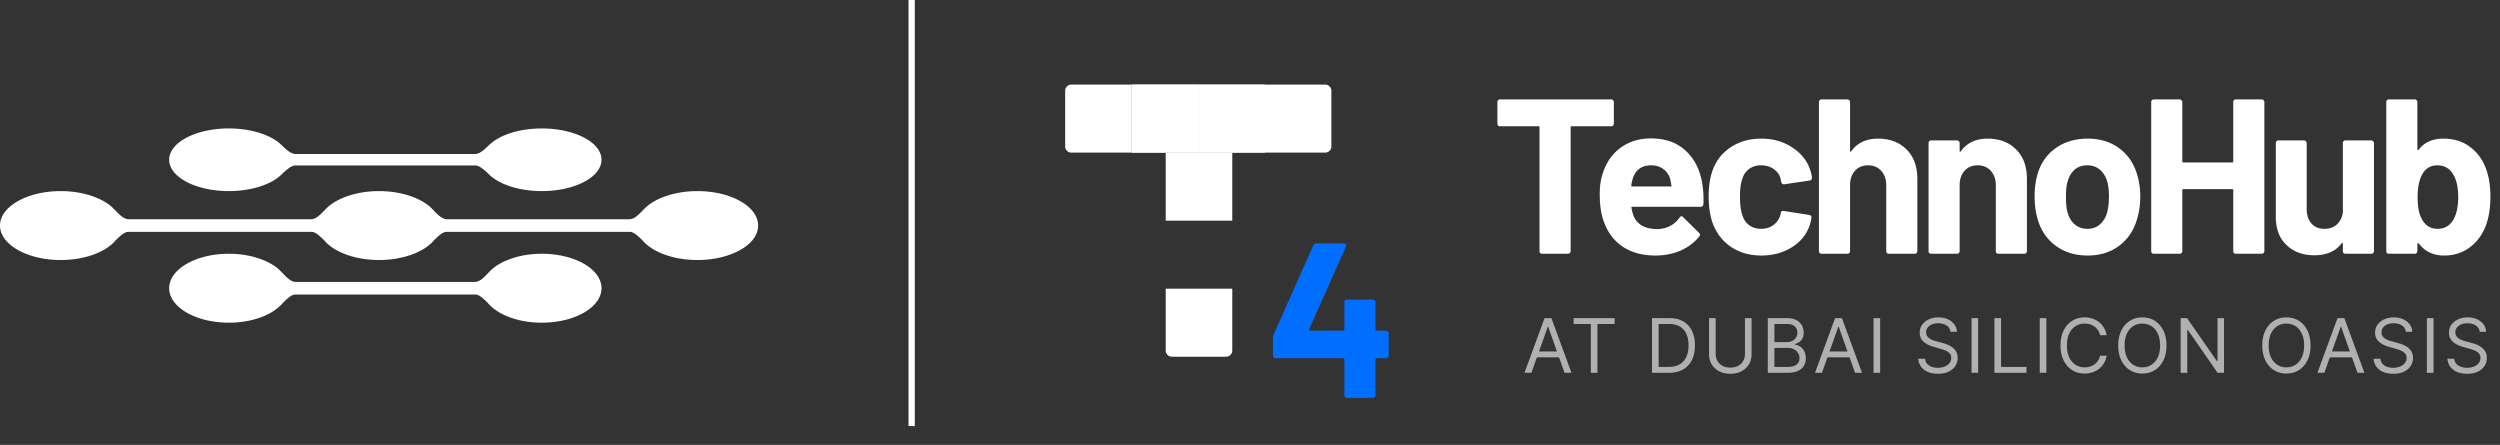 <svg xmlns="http://www.w3.org/2000/svg" width="399" height="71" fill="none"><rect width="100%" height="100%" fill="#333333" stroke="none"/><path fill="#fff" d="M257.149 15.86c.117 0 .211.047.281.14a.336.336 0 0 1 .141.282v3.45a.438.438 0 0 1-.141.317.38.38 0 0 1-.281.105h-6.301c-.117 0-.176.06-.176.176v19.748a.438.438 0 0 1-.141.316.38.38 0 0 1-.281.106h-4.119a.516.516 0 0 1-.317-.106.517.517 0 0 1-.105-.316V20.33c0-.117-.059-.176-.176-.176h-6.125a.516.516 0 0 1-.317-.105.517.517 0 0 1-.105-.317v-3.45c0-.117.035-.21.105-.281a.439.439 0 0 1 .317-.141h17.741Zm14.572 13.728c.141.892.188 1.89.141 2.992-.024.282-.176.422-.458.422h-10.877c-.141 0-.188.06-.141.176.071.47.2.94.388 1.408.61 1.315 1.853 1.972 3.731 1.972 1.502-.024 2.687-.634 3.555-1.83.094-.142.199-.212.317-.212.07 0 .152.047.246.14l2.535 2.5c.117.117.176.223.176.317 0 .047-.047.14-.141.281-.775.963-1.772 1.714-2.992 2.253-1.22.517-2.558.775-4.013.775-2.018 0-3.731-.458-5.139-1.373-1.385-.915-2.382-2.194-2.992-3.837-.493-1.173-.739-2.71-.739-4.611 0-1.29.176-2.429.528-3.415.539-1.666 1.478-2.992 2.816-3.977 1.361-.986 2.968-1.479 4.822-1.479 2.347 0 4.224.68 5.632 2.042 1.431 1.361 2.3 3.18 2.605 5.456Zm-8.202-3.203c-1.478 0-2.452.692-2.921 2.077a8.37 8.37 0 0 0-.247 1.126c0 .117.059.176.176.176h6.09c.141 0 .188-.059.141-.176-.118-.68-.176-1.01-.176-.986-.212-.704-.587-1.243-1.127-1.619-.516-.399-1.161-.598-1.936-.598Zm17.597 14.397c-1.878 0-3.509-.47-4.893-1.408-1.361-.94-2.335-2.23-2.922-3.872-.399-1.174-.598-2.558-.598-4.154 0-1.572.199-2.933.598-4.083.563-1.596 1.537-2.851 2.922-3.767 1.384-.915 3.015-1.372 4.893-1.372 1.877 0 3.52.469 4.928 1.408 1.431.938 2.381 2.123 2.851 3.555.188.563.281.985.281 1.267v.07c0 .212-.117.34-.352.388l-4.048.598h-.07c-.211 0-.352-.117-.422-.352l-.106-.563c-.164-.61-.528-1.115-1.091-1.514s-1.232-.598-2.007-.598c-.751 0-1.384.188-1.9.563-.517.375-.88.892-1.092 1.549-.258.704-.387 1.666-.387 2.886 0 1.22.118 2.183.352 2.887.211.704.575 1.255 1.091 1.654.54.399 1.185.598 1.936.598.728 0 1.361-.187 1.901-.563a3.025 3.025 0 0 0 1.162-1.619.498.498 0 0 0 .035-.211c.023-.024.035-.059.035-.106.024-.281.188-.399.493-.352l4.048.634c.235.047.352.176.352.387 0 .188-.07.54-.211 1.056-.493 1.572-1.455 2.804-2.887 3.696-1.408.892-3.039 1.338-4.892 1.338Zm18.624-18.656c1.878 0 3.391.575 4.541 1.724 1.15 1.15 1.725 2.71 1.725 4.682v11.546a.438.438 0 0 1-.141.316.38.38 0 0 1-.282.106h-4.118a.516.516 0 0 1-.317-.106.517.517 0 0 1-.105-.316V29.553c0-.939-.27-1.701-.81-2.288-.516-.587-1.208-.88-2.077-.88-.868 0-1.572.293-2.112.88-.516.587-.774 1.35-.774 2.288v10.525a.438.438 0 0 1-.141.316.38.38 0 0 1-.282.106h-4.118a.516.516 0 0 1-.317-.106.517.517 0 0 1-.105-.316V16.282c0-.117.035-.21.105-.281a.439.439 0 0 1 .317-.141h4.118c.118 0 .212.047.282.14a.336.336 0 0 1 .141.282v7.78c0 .07.023.117.07.14.047.024.082.012.106-.035.962-1.36 2.393-2.041 4.294-2.041Zm17.49 0c1.878 0 3.391.575 4.541 1.724 1.15 1.15 1.725 2.71 1.725 4.682v11.546a.438.438 0 0 1-.141.316.38.38 0 0 1-.282.106h-4.118a.516.516 0 0 1-.317-.106.517.517 0 0 1-.105-.316V29.553c0-.939-.27-1.701-.81-2.288-.516-.587-1.208-.88-2.077-.88-.868 0-1.572.293-2.112.88-.516.587-.774 1.35-.774 2.288v10.525a.438.438 0 0 1-.141.316.38.38 0 0 1-.282.106h-4.118a.516.516 0 0 1-.317-.106.517.517 0 0 1-.105-.316V22.83c0-.118.035-.212.105-.282.094-.094.2-.14.317-.14h4.118c.118 0 .212.046.282.14.094.07.141.164.141.282v1.232c0 .07.023.117.07.14.047.024.082.012.106-.035.962-1.36 2.393-2.041 4.294-2.041Zm15.944 18.656c-1.971 0-3.661-.517-5.069-1.55-1.408-1.032-2.37-2.44-2.886-4.223-.329-1.103-.493-2.3-.493-3.59 0-1.385.164-2.629.493-3.732.539-1.736 1.513-3.097 2.921-4.083 1.408-.986 3.098-1.478 5.069-1.478 1.924 0 3.567.492 4.928 1.478 1.361.962 2.323 2.312 2.887 4.048.375 1.173.563 2.405.563 3.696 0 1.267-.165 2.452-.493 3.555-.516 1.83-1.478 3.274-2.886 4.33-1.385 1.032-3.063 1.549-5.034 1.549Zm0-4.26c.774 0 1.431-.234 1.971-.704.54-.469.927-1.114 1.162-1.936.187-.75.281-1.572.281-2.464 0-.985-.094-1.818-.281-2.499-.258-.798-.657-1.42-1.197-1.865-.54-.446-1.197-.67-1.971-.67-.798 0-1.467.224-2.007.67-.516.446-.891 1.067-1.126 1.865-.188.563-.282 1.396-.282 2.5 0 1.055.082 1.877.247 2.463.234.822.622 1.467 1.161 1.936.564.47 1.244.704 2.042.704Zm23.254-20.24c0-.117.036-.21.106-.281a.439.439 0 0 1 .317-.141h4.118c.118 0 .211.047.282.14a.336.336 0 0 1 .141.282v23.796a.438.438 0 0 1-.141.316.381.381 0 0 1-.282.106h-4.118a.516.516 0 0 1-.317-.106.518.518 0 0 1-.106-.316v-9.716c0-.117-.058-.176-.176-.176h-7.779c-.117 0-.176.06-.176.176v9.716a.438.438 0 0 1-.141.316.38.38 0 0 1-.281.106h-4.119a.514.514 0 0 1-.316-.106.512.512 0 0 1-.106-.316V16.282c0-.117.035-.21.106-.281a.437.437 0 0 1 .316-.141h4.119c.117 0 .211.047.281.14a.336.336 0 0 1 .141.282v9.47c0 .117.059.175.176.175h7.779c.118 0 .176-.058.176-.176v-9.469Zm17.492 6.548c0-.118.036-.212.106-.282a.437.437 0 0 1 .317-.14h4.118c.118 0 .211.046.282.14.094.07.141.164.141.282v17.248a.438.438 0 0 1-.141.316.381.381 0 0 1-.282.106h-4.118a.514.514 0 0 1-.317-.106.518.518 0 0 1-.106-.316V38.88c0-.07-.023-.106-.07-.106-.047-.023-.094 0-.141.07-.938 1.268-2.393 1.901-4.365 1.901-1.783 0-3.25-.54-4.4-1.619-1.149-1.08-1.724-2.593-1.724-4.54V22.83c0-.118.035-.212.105-.282.094-.094.2-.14.317-.14h4.083c.118 0 .211.046.282.14.094.07.141.164.141.282v10.524c0 .94.246 1.702.739 2.288.516.587 1.22.88 2.112.88.798 0 1.455-.234 1.971-.704.516-.492.833-1.126.95-1.9V22.83Zm22.878 4.188c.446 1.22.668 2.676.668 4.365 0 1.62-.199 3.04-.598 4.26-.54 1.595-1.408 2.85-2.605 3.766-1.173.915-2.569 1.373-4.189 1.373-1.713 0-3.062-.646-4.048-1.936-.046-.047-.093-.06-.14-.036-.047 0-.071.036-.071.106v1.162a.438.438 0 0 1-.141.316.38.38 0 0 1-.281.106h-4.119a.514.514 0 0 1-.316-.106.512.512 0 0 1-.106-.316V16.282c0-.117.035-.21.106-.281a.437.437 0 0 1 .316-.141h4.119c.117 0 .211.047.281.14a.336.336 0 0 1 .141.282v7.533c0 .07.024.117.071.141.047.024.094 0 .14-.07.916-1.174 2.218-1.76 3.908-1.76 1.713 0 3.144.445 4.294 1.337 1.173.868 2.03 2.053 2.57 3.555Zm-5.21 7.99c.493-.89.739-2.064.739-3.52 0-1.618-.281-2.862-.845-3.73-.563-.916-1.396-1.373-2.499-1.373-1.032 0-1.818.457-2.358 1.373-.516.891-.775 2.123-.775 3.696 0 1.572.235 2.757.704 3.555.564 1.009 1.385 1.513 2.464 1.513 1.15 0 2.007-.504 2.57-1.513Z"/><path fill="#006FFF" d="M221.219 52.764c.118 0 .211.047.282.14a.336.336 0 0 1 .141.282v3.556a.438.438 0 0 1-.141.316.381.381 0 0 1-.282.106h-1.513c-.118 0-.176.059-.176.176v5.738a.438.438 0 0 1-.141.316.381.381 0 0 1-.282.106h-4.118a.514.514 0 0 1-.317-.106.518.518 0 0 1-.106-.316V57.34c0-.117-.058-.176-.176-.176h-10.806a.516.516 0 0 1-.317-.106.517.517 0 0 1-.105-.316v-2.816c0-.141.035-.317.105-.528l6.336-14.221a.498.498 0 0 1 .493-.317h4.4c.164 0 .27.047.317.14.07.071.07.188 0 .353l-5.879 13.2a.152.152 0 0 0 0 .14c.024.047.059.071.106.071h5.35c.118 0 .176-.059.176-.176v-4.365a.38.38 0 0 1 .106-.281.437.437 0 0 1 .317-.141h4.118c.118 0 .211.047.282.14a.336.336 0 0 1 .141.282v4.365c0 .117.058.176.176.176h1.513Z"/><path fill="#fff" fill-opacity=".61" d="M244.415 59.5h-1.108l3.204-8.727h1.091l3.205 8.727h-1.108l-2.608-7.347h-.068l-2.608 7.347Zm.409-3.41h4.466v.938h-4.466v-.937Zm6.325-4.38v-.937h6.546v.937h-2.744v7.79h-1.057v-7.79h-2.745Zm15.205 7.79h-2.693v-8.727h2.812c.847 0 1.571.174 2.174.524a3.433 3.433 0 0 1 1.385 1.496c.321.647.481 1.423.481 2.326 0 .91-.162 1.692-.486 2.348a3.463 3.463 0 0 1-1.414 1.509c-.62.35-1.373.524-2.259.524Zm-1.636-.938h1.568c.721 0 1.319-.139 1.794-.417a2.576 2.576 0 0 0 1.061-1.189c.233-.514.349-1.127.349-1.837 0-.704-.115-1.31-.345-1.82a2.547 2.547 0 0 0-1.031-1.175c-.457-.276-1.027-.414-1.709-.414h-1.687v6.852Zm13.775-7.79h1.057v5.78c0 .596-.141 1.128-.422 1.597a2.952 2.952 0 0 1-1.18 1.104c-.509.267-1.105.4-1.79.4s-1.281-.133-1.79-.4a2.992 2.992 0 0 1-1.185-1.104 3.072 3.072 0 0 1-.417-1.598v-5.778h1.057v5.693c0 .426.093.805.281 1.138.187.33.454.59.801.78.35.187.767.28 1.253.28.486 0 .903-.093 1.253-.28.349-.19.616-.45.801-.78a2.28 2.28 0 0 0 .281-1.138v-5.693Zm3.647 8.728v-8.727h3.052c.608 0 1.109.105 1.504.315.395.207.689.487.882.84.193.349.29.737.29 1.163 0 .375-.067.685-.201.929-.13.244-.304.437-.519.58a2.378 2.378 0 0 1-.695.315V55c.267.017.535.11.805.281.27.17.496.415.678.733.182.318.273.708.273 1.168 0 .437-.1.83-.299 1.18-.199.35-.512.627-.941.831-.429.205-.988.307-1.675.307h-3.154Zm1.057-.938h2.097c.69 0 1.18-.133 1.47-.4.293-.27.439-.597.439-.98a1.55 1.55 0 0 0-.226-.818 1.64 1.64 0 0 0-.643-.605 2.02 2.02 0 0 0-.989-.23h-2.148v3.033Zm0-3.954h1.96c.319 0 .606-.063.861-.188a1.5 1.5 0 0 0 .614-.528 1.4 1.4 0 0 0 .23-.801c0-.384-.134-.709-.401-.976-.267-.27-.69-.405-1.269-.405h-1.995v2.898Zm7.586 4.892h-1.108l3.205-8.727h1.091l3.204 8.727h-1.108l-2.608-7.347h-.068l-2.608 7.347Zm.409-3.41h4.466v.938h-4.466v-.937Zm8.879-5.317V59.5h-1.057v-8.727h1.057Zm11.227 2.181a1.339 1.339 0 0 0-.622-1.005c-.364-.239-.81-.358-1.338-.358-.387 0-.725.062-1.014.187a1.622 1.622 0 0 0-.674.516 1.236 1.236 0 0 0-.238.746c0 .233.055.433.166.6.113.165.258.303.434.414.177.108.361.197.554.268.194.069.371.124.533.167l.886.238c.228.06.481.142.759.247.281.106.55.249.805.43.259.18.472.41.64.691.167.281.251.627.251 1.036a2.3 2.3 0 0 1-.371 1.278c-.244.38-.602.683-1.074.908-.468.224-1.038.336-1.708.336-.625 0-1.167-.1-1.624-.302a2.59 2.59 0 0 1-1.074-.844 2.411 2.411 0 0 1-.439-1.257h1.091c.029.33.139.602.333.818a1.8 1.8 0 0 0 .741.477c.301.103.625.154.972.154.403 0 .765-.066 1.086-.196.321-.134.576-.318.763-.554a1.31 1.31 0 0 0 .281-.835c0-.29-.081-.526-.243-.708a1.784 1.784 0 0 0-.639-.443 6.728 6.728 0 0 0-.856-.298l-1.074-.307c-.682-.196-1.222-.476-1.62-.84-.397-.363-.596-.839-.596-1.427 0-.489.132-.915.396-1.279.267-.366.625-.65 1.074-.852a3.628 3.628 0 0 1 1.513-.307c.562 0 1.062.101 1.5.303a2.6 2.6 0 0 1 1.04.818c.258.347.395.74.409 1.18h-1.023Zm4.416-2.181V59.5h-1.056v-8.727h1.056Zm2.599 8.727v-8.727h1.057v7.79h4.057v.937h-5.114Zm8.287-8.727V59.5h-1.057v-8.727h1.057Zm9.622 2.727h-1.057a2.192 2.192 0 0 0-.891-1.38 2.375 2.375 0 0 0-.728-.359 2.91 2.91 0 0 0-.835-.119c-.529 0-1.008.134-1.437.4-.426.268-.765.661-1.018 1.181-.25.52-.375 1.158-.375 1.913 0 .756.125 1.394.375 1.914.253.52.592.913 1.018 1.18.429.267.908.4 1.437.4.289 0 .568-.04.835-.119.267-.08.51-.197.728-.353a2.234 2.234 0 0 0 .891-1.385h1.057c-.08.446-.225.845-.435 1.197a3.26 3.26 0 0 1-1.836 1.458c-.387.127-.8.191-1.24.191-.745 0-1.407-.181-1.986-.545-.58-.364-1.036-.88-1.368-1.551-.333-.67-.499-1.466-.499-2.387 0-.92.166-1.716.499-2.386.332-.67.788-1.188 1.368-1.551.579-.364 1.241-.546 1.986-.546.44 0 .853.064 1.24.192.389.128.74.316 1.052.563.313.244.574.542.784.895.21.349.355.748.435 1.197Zm9.551 1.636c0 .92-.166 1.716-.498 2.387-.333.67-.789 1.187-1.368 1.55-.58.364-1.242.546-1.986.546s-1.406-.181-1.986-.545c-.579-.364-1.035-.88-1.368-1.551-.332-.67-.498-1.466-.498-2.387 0-.92.166-1.716.498-2.386.333-.67.789-1.188 1.368-1.551.58-.364 1.242-.546 1.986-.546s1.406.182 1.986.546c.579.364 1.035.88 1.368 1.551.332.67.498 1.466.498 2.386Zm-1.022 0c0-.755-.127-1.393-.38-1.913-.25-.52-.589-.913-1.018-1.18a2.643 2.643 0 0 0-1.432-.401c-.528 0-1.007.134-1.436.4-.426.268-.766.661-1.019 1.181-.25.52-.375 1.158-.375 1.913 0 .756.125 1.394.375 1.914.253.52.593.913 1.019 1.18.429.267.908.4 1.436.4.528 0 1.006-.133 1.432-.4.429-.267.768-.66 1.018-1.18.253-.52.38-1.158.38-1.914Zm10.2-4.363V59.5h-1.023l-4.756-6.852h-.085V59.5h-1.057v-8.727h1.023l4.773 6.869h.085v-6.87h1.04Zm13.813 4.363c0 .92-.166 1.716-.499 2.387-.332.67-.788 1.187-1.367 1.55-.58.364-1.242.546-1.986.546-.745 0-1.406-.181-1.986-.545-.58-.364-1.036-.88-1.368-1.551-.332-.67-.499-1.466-.499-2.387 0-.92.167-1.716.499-2.386.332-.67.788-1.188 1.368-1.551.58-.364 1.241-.546 1.986-.546.744 0 1.406.182 1.986.546.579.364 1.035.88 1.367 1.551.333.67.499 1.466.499 2.386Zm-1.023 0c0-.755-.126-1.393-.379-1.913-.25-.52-.589-.913-1.018-1.18a2.645 2.645 0 0 0-1.432-.401 2.67 2.67 0 0 0-1.436.4c-.426.268-.766.661-1.019 1.181-.25.52-.375 1.158-.375 1.913 0 .756.125 1.394.375 1.914.253.52.593.913 1.019 1.18.429.267.907.4 1.436.4.528 0 1.005-.133 1.432-.4.429-.267.768-.66 1.018-1.18.253-.52.379-1.158.379-1.914Zm3.228 4.364h-1.108l3.204-8.727h1.091l3.205 8.727h-1.108l-2.608-7.347h-.068l-2.608 7.347Zm.409-3.41h4.466v.938h-4.466v-.937Zm12.595-3.136a1.339 1.339 0 0 0-.622-1.005c-.364-.239-.81-.358-1.338-.358-.387 0-.725.062-1.014.187a1.622 1.622 0 0 0-.674.516 1.236 1.236 0 0 0-.238.746c0 .233.055.433.166.6.113.165.258.303.434.414.177.108.361.197.554.268.194.069.371.124.533.167l.886.238c.228.06.481.142.759.247.281.106.55.249.805.43.259.18.472.41.64.691.167.281.251.627.251 1.036a2.3 2.3 0 0 1-.371 1.278c-.244.38-.602.683-1.074.908-.468.224-1.038.336-1.708.336-.625 0-1.167-.1-1.624-.302a2.59 2.59 0 0 1-1.074-.844 2.411 2.411 0 0 1-.439-1.257h1.091c.029.33.139.602.333.818a1.8 1.8 0 0 0 .741.477c.301.103.625.154.972.154.403 0 .765-.066 1.086-.196.321-.134.576-.318.763-.554a1.31 1.31 0 0 0 .281-.835c0-.29-.081-.526-.243-.708a1.784 1.784 0 0 0-.639-.443 6.728 6.728 0 0 0-.856-.298l-1.074-.307c-.682-.196-1.222-.476-1.62-.84-.397-.363-.596-.839-.596-1.427 0-.489.132-.915.396-1.279.267-.366.625-.65 1.074-.852a3.628 3.628 0 0 1 1.513-.307c.562 0 1.062.101 1.5.303a2.6 2.6 0 0 1 1.04.818c.258.347.395.74.409 1.18h-1.023Zm4.416-2.181V59.5h-1.056v-8.727h1.056Zm7.372 2.181a1.336 1.336 0 0 0-.622-1.005c-.364-.239-.81-.358-1.338-.358-.386 0-.725.062-1.014.187a1.622 1.622 0 0 0-.674.516 1.236 1.236 0 0 0-.238.746c0 .233.055.433.166.6.114.165.258.303.435.414.176.108.36.197.554.268.193.069.37.124.532.167l.887.238c.227.06.48.142.758.247.281.106.55.249.806.43.258.18.471.41.639.691.167.281.251.627.251 1.036 0 .471-.123.897-.371 1.278-.244.38-.602.683-1.073.908-.469.224-1.039.336-1.709.336-.625 0-1.166-.1-1.624-.302a2.596 2.596 0 0 1-1.074-.844 2.411 2.411 0 0 1-.439-1.257h1.091c.029.33.139.602.333.818a1.8 1.8 0 0 0 .741.477c.301.103.625.154.972.154.403 0 .765-.066 1.086-.196.321-.134.576-.318.763-.554a1.31 1.31 0 0 0 .281-.835c0-.29-.081-.526-.242-.708a1.779 1.779 0 0 0-.64-.443 6.674 6.674 0 0 0-.856-.298l-1.074-.307c-.682-.196-1.222-.476-1.619-.84-.398-.363-.597-.839-.597-1.427 0-.489.132-.915.396-1.279.267-.366.625-.65 1.074-.852a3.628 3.628 0 0 1 1.513-.307c.562 0 1.062.101 1.5.303a2.6 2.6 0 0 1 1.04.818c.258.347.395.74.409 1.18h-1.023Z"/><path fill="#fff" d="M180.621 13.5h10.622v10.858h-10.622V13.5Z"/><path fill="#fff" d="M191.242 13.5h10.622v10.858h-10.622V13.5ZM170 14.487c0-.545.442-.987.987-.987h9.635v10.858h-9.635a.987.987 0 0 1-.987-.987v-8.884Z"/><path fill="#fff" d="M180.621 13.5h10.622v10.858h-10.622V13.5Z"/><path fill="#fff" d="M191.242 13.5h10.622v10.858h-10.622V13.5Zm10.623 0h9.635c.545 0 .987.442.987.987v8.884a.987.987 0 0 1-.987.987h-9.635V13.5Z"/><path fill="#fff" d="M186.049 24.357h10.622v10.858h-10.622V24.357Zm0 21.717h10.622v9.87a.987.987 0 0 1-.987.988h-8.648a.987.987 0 0 1-.987-.987v-9.87Z"/><path stroke="#fff" d="M145.5 0v68"/><path fill="#fff" d="M77.868 48.362c1.533 1.856 4.81 3.138 8.605 3.138 5.261 0 9.527-2.46 9.527-5.504 0-3.044-4.264-5.496-9.527-5.496-3.327 0-6.258.988-7.954 2.47a5.942 5.942 0 0 0-.551.545c-.697.728-1.38 1.482-2.193 1.482H47.218c-.806 0-1.49-.754-2.202-1.487-.17-.184-.356-.367-.533-.54-1.707-1.482-4.637-2.47-7.96-2.47-5.26 0-9.523 2.465-9.523 5.496 0 3.032 4.263 5.504 9.524 5.504 3.792 0 7.07-1.282 8.603-3.138.636-.642 1.365-1.31 1.91-1.35h28.919c.558.04 1.273.707 1.911 1.35"/><path fill="#fff" d="M102.554 38.368c1.559 1.851 4.89 3.13 8.744 3.13 5.355 0 9.702-2.457 9.702-5.502 0-3.046-4.347-5.496-9.702-5.496-3.373 0-6.356.985-8.085 2.467a7.341 7.341 0 0 0-.556.54c-.715.73-1.408 1.487-2.231 1.487H71.371c-.807 0-1.48-.71-2.178-1.425-1.584-1.82-4.883-3.069-8.702-3.069-3.371 0-6.346.985-8.086 2.467-.186.176-.369.36-.554.54-.715.73-1.405 1.487-2.231 1.487H20.572c-.83 0-1.528-.757-2.24-1.487l-.549-.54C16.05 31.485 13.071 30.5 9.692 30.5 4.342 30.501 0 32.96 0 35.997 0 39.033 4.342 41.5 9.693 41.5c3.856 0 7.194-1.28 8.753-3.13.648-.65 1.38-1.32 1.942-1.361h29.417c.565.04 1.291.712 1.947 1.36 1.56 1.852 4.886 3.131 8.739 3.131 3.853 0 7.245-1.295 8.789-3.166.643-.635 1.348-1.284 1.903-1.325h29.426c.561.04 1.29.712 1.945 1.36"/><path fill="#fff" d="M77.868 27.649c1.533 1.685 4.81 2.85 8.605 2.85 5.261 0 9.527-2.236 9.527-5.002 0-2.767-4.266-4.997-9.527-4.997-3.327 0-6.258.893-7.954 2.25a5.975 5.975 0 0 0-.551.487c-.697.665-1.38 1.344-2.193 1.344H47.218c-.806 0-1.49-.68-2.202-1.344a9.07 9.07 0 0 0-.533-.487c-1.707-1.357-4.637-2.25-7.96-2.25-5.26 0-9.523 2.233-9.523 4.998 0 2.764 4.263 5.002 9.524 5.002 3.792 0 7.07-1.166 8.603-2.85.636-.59 1.365-1.194 1.91-1.237h28.919c.558.043 1.273.647 1.911 1.237"/></svg>